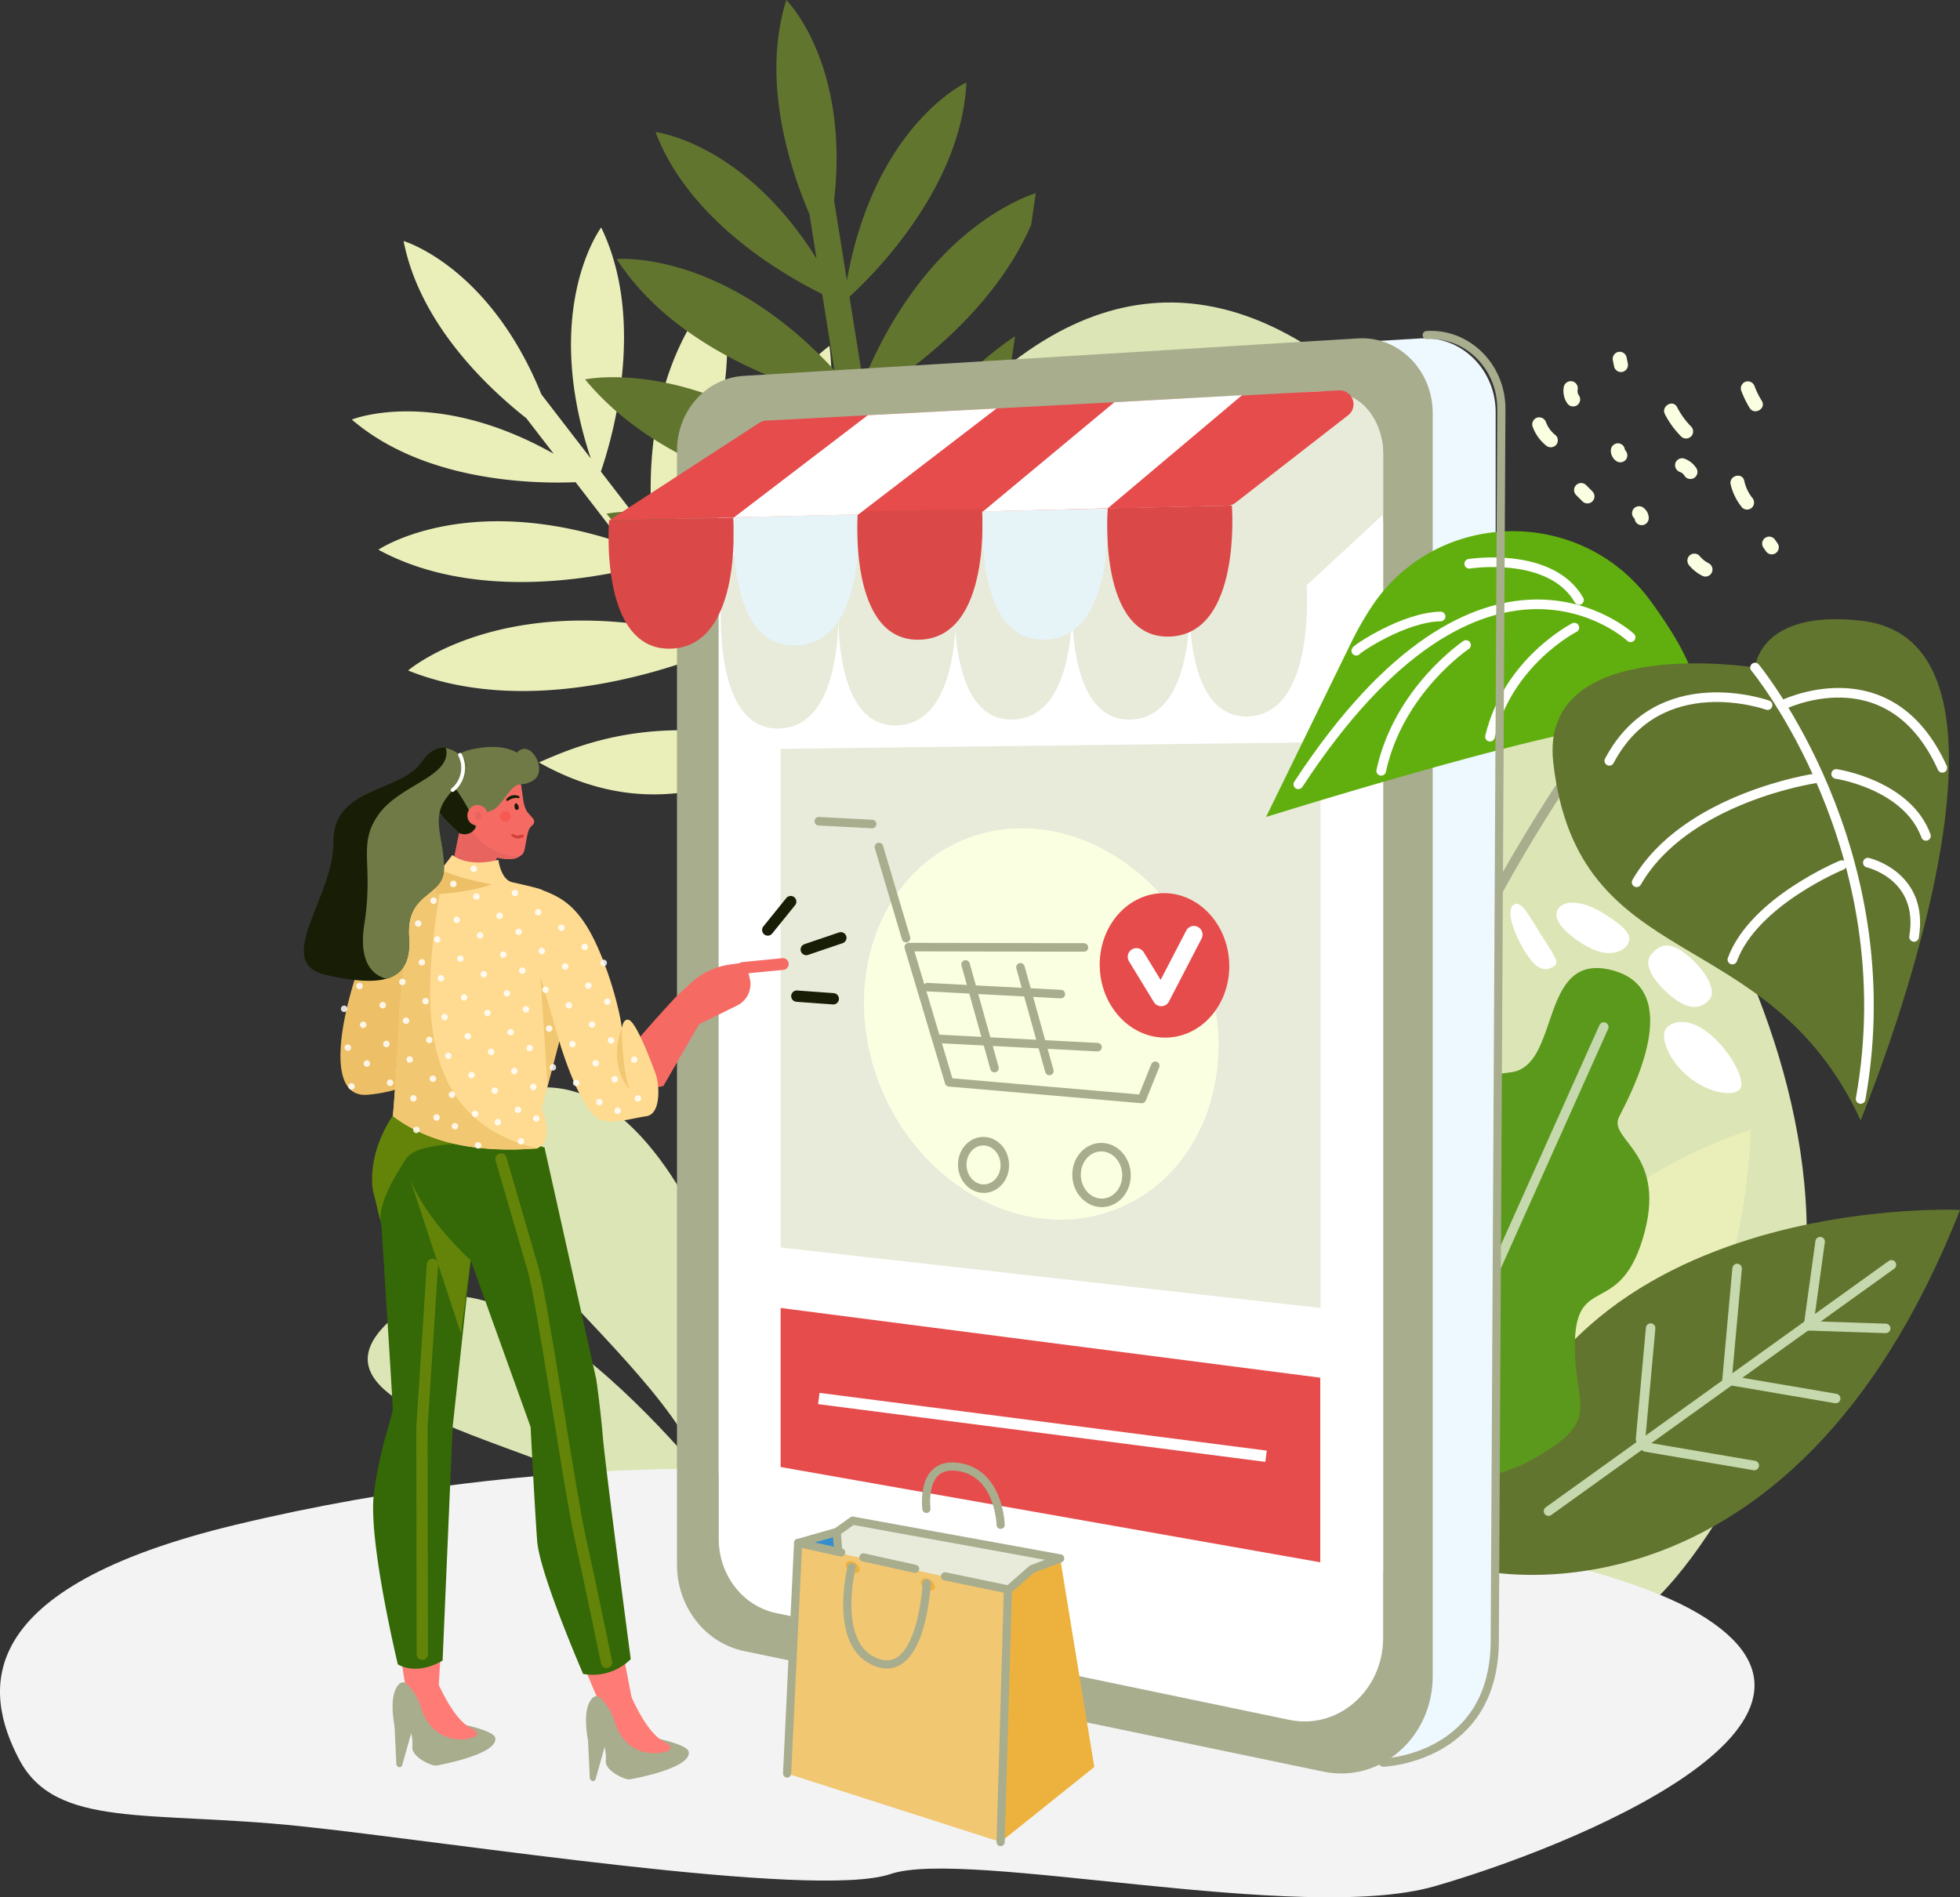 <svg xmlns="http://www.w3.org/2000/svg" width="518.905" height="502.374" viewBox="0 0 518.905 502.374"><rect x="0" y="0" width="518.905" height="502.374" fill="#333333" stroke="none"/><defs><style>.a{fill:#dce5b5;}.b,.z{fill:#fff;}.c{fill:#f3f3f3;}.d{fill:#eaefb9;}.e{fill:#62752f;}.ae,.af,.ai,.aj,.ak,.al,.am,.an,.f,.g,.i{fill:none;stroke-linejoin:round;}.f{stroke:#c6d8ad;stroke-width:2.513px;}.ae,.ai,.aj,.ak,.al,.am,.an,.f,.g,.i{stroke-linecap:round;}.ae,.af,.al,.an,.g{stroke:#fff;}.g{stroke-width:2.608px;}.h{fill:#5b991c;}.ai,.am,.i{stroke:#a8ad8e;}.ae,.i{stroke-width:2.545px;}.j{fill:#eef8ff;}.k{fill:#a8ad8e;}.l{fill:#e8eada;}.m{fill:#f56b64;}.n{fill:#fbffe1;}.o{fill:#e8655f;}.p{fill:#ff7b75;}.q{fill:#356807;}.r{fill:#638408;}.s{fill:#707a46;}.t{fill:#171e05;}.u{fill:#d14038;}.v{fill:#f55951;}.w{fill:#edc068;}.x{fill:#ffdb91;}.y{fill:#f2c772;}.z{opacity:0.84;}.aa{fill:#e64c4c;}.ab{fill:#db4848;}.ac{fill:#e6f3f7;}.ad{fill:#61af0e;}.af,.aj,.ak{stroke-width:3px;}.ag{fill:#edb23e;}.ah{fill:#368dce;}.ai{stroke-width:2.163px;}.aj{stroke:#171e05;}.ak{stroke:#638408;}.am{stroke-width:2.254px;}.an{stroke-width:4.584px;}</style></defs><g transform="translate(-230.118 -46.205)"><path class="a" d="M837.169,296.664s94.4,105.419,47.106,198.818S802.232,538.039,748.148,516.2c-58.177-23.486-125.929-48.547-75.693-109.956s-77.7-116.677,8.739-193.6S837.169,296.664,837.169,296.664Z" transform="translate(-189.073 -65.518)"></path><g transform="translate(629.997 285.213)"><path class="b" d="M1043.185,541.377c5.391,4.439,9.691,12.439,7.959,14.542s-8.289,1.16-13.679-3.279-7.573-10.694-5.841-12.8S1037.794,536.938,1043.185,541.377Z" transform="translate(-990.369 -506.561)"></path><path class="b" d="M986.405,491.784c-5.922-3.7-8.21-7.067-6.766-9.377s6.16-2.535,12.082,1.165,7.79,5.918,6.347,8.228S992.328,495.484,986.405,491.784Z" transform="translate(-967.052 -480.722)"></path><path class="b" d="M1033.7,503.859c5.391,4.439,7.767,9.576,6.035,11.679s-4.844,3.678-10.234-.762-7.162-8.759-5.431-10.862S1028.314,499.419,1033.7,503.859Z" transform="translate(-986.946 -490.005)"></path><path class="b" d="M997.679,525.878c-5.593-4.182-8.583-8.7-7.37-10.323s3.76-2.689,9.353,1.492,7.9,7.961,6.689,9.585S1003.272,530.06,997.679,525.878Z" transform="translate(-971.921 -495.75)"></path><path class="b" d="M960.912,493.863c-3.641-5.959-4.742-11.264-3.012-12.321s2.922.75,6.564,6.709,5.95,8.474,4.221,9.531S964.553,499.821,960.912,493.863Z" transform="translate(-957.098 -480.963)"></path></g><path class="a nitro-offscreen" d="M538.493,679.263s-21.609-120.133-70.907-108.9,29.28,61.831,46.061,96.4S539.094,682.353,538.493,679.263Z" transform="translate(-99.634 -235.507)"></path><path class="a nitro-offscreen" d="M504.028,727.775s-58.112-78.2-89.366-52.667,42.891,33.8,67.163,52.552S505.555,729.77,504.028,727.775Z" transform="translate(-79.631 -280.666)"></path><path class="c nitro-offscreen" d="M445.361,754.265s-67.18-6.818-152.932,13.8C222.788,784.815,225.5,811.774,235.2,830.2s34.307,13.476,74.25,17.635,136.373,19.542,156.411,12.693,108.6,13.377,143.95,3.265,118.684-43.488,69.853-72.3S445.361,754.265,445.361,754.265Z" transform="translate(0 -318.102)"></path><g transform="translate(458.764 302.529)" class="nitro-offscreen"><g transform="translate(0 35.148)"><path class="d" d="M955.584,683.037s59.455-5.673,63.134-93C1018.718,590.033,935.871,614.426,955.584,683.037Z" transform="translate(-783.819 -582.371)"></path><path class="e" d="M941.673,723.927s82.221,19.886,127.511-95.335C1069.184,628.593,946.993,622.957,941.673,723.927Z" transform="translate(-778.924 -599.695)"></path><line class="f" y1="65.222" x2="90.795" transform="translate(181.318 43.439)"></line><line class="f" x2="20.432" y2="0.685" transform="translate(250.153 59.586)"></line><line class="f" x2="28.775" y2="4.91" transform="translate(228.574 73.922)"></line><line class="f" x1="3.078" y2="22.293" transform="translate(250.153 37.293)"></line><line class="f" x1="2.68" y2="29.517" transform="translate(228.574 44.405)"></line><line class="f" x1="2.68" y2="29.517" transform="translate(205.676 60.186)"></line><path class="g" d="M1079.476,750.8" transform="translate(-840.928 -654.707)"></path><path class="g" d="M645.8,576.1" transform="translate(-645.796 -576.103)"></path><line class="f" x2="28.775" y2="4.91" transform="translate(207.015 91.666)"></line></g><path class="h" d="M875.607,649.3s-17.061-48.13-6.675-60.42c6.9-8.163,21.531,1.827,18.014-16.293-4.856-25.015,15.609-31.238,29.02-32.771s7.3-32.175,26.887-27.036,5.144,32.362,1.872,38.744,13.425,9.409,6.09,32.8c-6.279,20.031-17.343,9.189-17.811,26.674s7.712,20.406-10.608,30.958C904.73,652.138,875.607,649.3,875.607,649.3Z" transform="translate(-744.686 -512.203)"></path><line class="f" x1="49.445" y2="110.363" transform="translate(146.506 15.62)"></line></g><path class="i nitro-offscreen" d="M958.007,383.082s-58.591,74.75-64.333,141.1" transform="translate(-298.564 -151.576)"></path><path class="d" d="M547.9,215.6s-28.736,19.693-28.556,74.777l-19.619-25.463c7.427-9.761,30.524-43.3,26.188-77.849,0,0-28.737,19.693-28.556,74.777l-15.176-19.7c5.807-9.927,22.063-41.317,14.813-70.838,0,0-22.751,19.821-17.69,67.1l-13.917-18.062c2.8-8.122,12.226-39.593.084-64.628,0,0-15.973,21.307-2.75,61.169l-13.072-16.965c-13.814-34.013-36.488-40.611-36.488-40.611,4.248,21.752,21.891,38.548,32.491,46.915l7.245,9.4c-31.725-17.854-53.442-9.044-53.442-9.044,19,16.309,47.49,17.057,59.248,16.58l12.465,16.178c-41.475-14.052-64.678,1.7-64.678,1.7,24.722,13.461,56.133,7.84,69.443,4.486l13.777,17.88c-50.385-11.945-75.356,9.614-75.356,9.614,30.158,12.138,65.561.93,79.35-4.431l17.992,23.351c-31.364-7.436-50.916.181-62.692,5.429,15.928,8.982,32.338,10.887,49.256,5.346a155.632,155.632,0,0,0,17.43-5.592l7.038,9.134,9.966,1.443L521.71,293.449C529.138,283.688,552.234,250.147,547.9,215.6Z" transform="translate(-76.192 -49.276)"></path><path class="e" d="M595.672,212.074,590.6,180.332a152.089,152.089,0,0,0,31.166-18.943l3.789-26.164c-11.076,7.482-24.133,20.09-35.566,41.278l-3.921-24.554c8.812-5.322,33.193-21.753,43.759-46.224l1.212-8.368c-6.778,2.282-30.317,12.639-45.714,49.937l-3.6-22.516c6.339-5.8,29.658-28.939,30.954-56.733,0,0-24.212,11.086-31.643,52.421l-3.377-21.15c4.117-36.48-12.65-53.11-12.65-53.11-6.661,21.138.812,44.323,6.127,56.738l1.871,11.721c-19.339-30.843-42.625-33.48-42.625-33.48,8.9,23.4,33.569,37.674,44.126,42.873l3.221,20.168c-29.721-32.161-57.629-29.413-57.629-29.413,15.287,23.638,45.565,33.708,58.86,37.12l3.559,22.289c-38.554-34.567-70.791-27.559-70.791-27.559,20.693,25.072,57.149,32.141,71.823,34.02l4.648,29.111c-38.554-34.567-70.792-27.559-70.792-27.559,20.693,25.072,57.149,32.141,71.823,34.02l4.069,25.484,7.271,1.053-4.294-26.89a153.108,153.108,0,0,0,19.092-10.356l3.59-24.795A125.2,125.2,0,0,0,595.672,212.074Z" transform="translate(-126.712)"></path><path class="j" d="M757.44,583.521l-153.417-31.5c-10.314-2.118-17.753-11.581-17.753-22.582V238.4c0-10.368,7.727-18.935,17.616-19.531l162.694-9.8c10.727-.646,19.764,8.284,19.764,19.531V558.625C786.344,574.6,772.414,586.6,757.44,583.521Z" transform="translate(-160.249 -73.266)"></path><path class="k" d="M727.13,588.58,573.713,556.65C563.4,554.5,555.96,544.913,555.96,533.763V238.8c0-10.508,7.728-19.191,17.616-19.795l162.694-9.933c10.727-.655,19.764,8.4,19.764,19.795V563.348C756.034,579.535,742.1,591.7,727.13,588.58Z" transform="translate(-146.611 -73.266)"></path><path class="b" d="M727.13,601.057,591.271,572.782c-8.836-1.839-15.209-10.056-15.209-19.608V292.94c0-8.96,6.59-16.365,15.023-16.88L735.1,267.268c9.147-.559,16.854,7.16,16.854,16.88V579.388C751.952,593.289,739.989,603.733,727.13,601.057Z" transform="translate(-155.656 -99.453)"></path><path class="b" d="M727.13,568.218,591.271,539.943c-8.836-1.839-15.209-10.055-15.209-19.607V260.1c0-8.96,6.59-16.365,15.023-16.88l144.894-8.416c9.147-.558,15.974,6.784,15.974,16.5V546.55C751.952,560.451,739.989,570.9,727.13,568.218Z" transform="translate(-155.656 -84.847)"></path><path class="l nitro-offscreen" d="M748.78,553.31,605.848,537.3V405.257l142.932-1.736Z" transform="translate(-169.058 -160.773)"></path><path class="m nitro-offscreen" d="M597.152,510.55l-10.445.993a1.619,1.619,0,0,1-1.8-1.355h0a1.565,1.565,0,0,1,1.4-1.706l10.536-1.038a1.565,1.565,0,0,1,1.706,1.4h0A1.565,1.565,0,0,1,597.152,510.55Z" transform="translate(-159.633 -207.529)"></path><g transform="translate(635.755 139.347)"><g transform="translate(0 17.35)"><path class="n" d="M967.654,249.44a11.246,11.246,0,0,0,3.529,5.056,1.923,1.923,0,0,0,2.636,0,1.877,1.877,0,0,0,0-2.636,7.758,7.758,0,0,1-2.57-3.411,1.913,1.913,0,0,0-2.293-1.3,1.88,1.88,0,0,0-1.3,2.293Z" transform="translate(-967.567 -247.08)"></path></g><g transform="translate(20.822 24.231)"><path class="n" d="M1005.427,261.455a3.341,3.341,0,0,0,1.576,2.921,1.878,1.878,0,0,0,2.551-.669,1.908,1.908,0,0,0-.669-2.55,1.431,1.431,0,0,1-.125-.089l.377.292a1.764,1.764,0,0,1-.217-.218l.291.377a1.789,1.789,0,0,1-.2-.329l.188.446a1.79,1.79,0,0,1-.1-.369c.022.165.045.33.067.5a1.685,1.685,0,0,1-.008-.307,1.875,1.875,0,0,0-1.864-1.864,1.907,1.907,0,0,0-1.864,1.864Z" transform="translate(-1005.422 -259.589)"></path></g><g transform="translate(37.836 28.182)"><path class="n" d="M1037.709,270.448c.294.1-.067-.02-.063-.037,0,0,.274.138.306.156q.12.067.235.142c.039.024.077.05.114.076q.167.118-.1-.084a3.2,3.2,0,0,1,.4.376c.042.045.267.354.117.128s.081.139.088.15a1.864,1.864,0,1,0,3.219-1.882,6.332,6.332,0,0,0-3.321-2.62,1.874,1.874,0,0,0-2.293,1.3,1.911,1.911,0,0,0,1.3,2.293Z" transform="translate(-1036.352 -266.772)"></path></g><g transform="translate(52.498 32.809)"><path class="n" d="M1063.063,277.51a15.119,15.119,0,0,0,3.024,6.105,1.875,1.875,0,0,0,2.636,0,1.909,1.909,0,0,0,0-2.636,10.994,10.994,0,0,1-2.065-4.46c-.534-2.338-4.129-1.348-3.594.991Z" transform="translate(-1063.009 -275.184)"></path></g><g transform="translate(60.895 48.949)"><path class="n" d="M1078.525,307.328l.676.974a2,2,0,0,0,1.114.856,1.906,1.906,0,0,0,1.436-.188,1.879,1.879,0,0,0,.856-1.114,1.845,1.845,0,0,0-.187-1.436l-.677-.974a2,2,0,0,0-1.114-.856,1.9,1.9,0,0,0-1.437.188,1.882,1.882,0,0,0-.857,1.114,1.847,1.847,0,0,0,.188,1.436Z" transform="translate(-1078.274 -304.527)"></path></g><g transform="translate(21.335)"><path class="n" d="M1006.4,217.9q.166.822.332,1.644a1.876,1.876,0,0,0,2.293,1.3,1.911,1.911,0,0,0,1.3-2.293q-.167-.822-.333-1.644a1.876,1.876,0,0,0-2.293-1.3,1.91,1.91,0,0,0-1.3,2.293Z" transform="translate(-1006.353 -215.537)"></path></g><g transform="translate(41.107 53.453)"><path class="n" d="M1042.826,315.894a10.9,10.9,0,0,0,3.3,2.633,1.864,1.864,0,1,0,1.882-3.219c-.251-.13-.5-.267-.739-.419-.133-.084-.262-.174-.393-.261l-.154-.11c.1.081.1.083,0,0a9.555,9.555,0,0,1-1.269-1.262,1.873,1.873,0,0,0-2.637,0,1.914,1.914,0,0,0,0,2.636Z" transform="translate(-1042.3 -312.715)"></path></g><g transform="translate(26.455 40.894)"><path class="n" d="M1020.067,293.043a3.423,3.423,0,0,0-1.615-2.9,1.878,1.878,0,0,0-2.55.668,1.907,1.907,0,0,0,.668,2.551,1.406,1.406,0,0,1,.126.087l-.377-.292a1.8,1.8,0,0,1,.268.274l-.292-.377a1.857,1.857,0,0,1,.189.334l-.187-.445a1.826,1.826,0,0,1,.1.37c-.023-.165-.044-.331-.066-.5a2.012,2.012,0,0,1,.01.23,1.864,1.864,0,1,0,3.728,0Z" transform="translate(-1015.662 -289.883)"></path></g><g transform="translate(11.122 34.782)"><path class="n" d="M992.6,280.953l-1.645-1.645a1.864,1.864,0,1,0-2.636,2.636l1.645,1.645a1.864,1.864,0,1,0,2.636-2.636Z" transform="translate(-987.786 -278.771)"></path></g><g transform="translate(8.29 7.808)"><path class="n" d="M982.757,231.082a5.782,5.782,0,0,0,.82,4.4A1.864,1.864,0,1,0,986.8,233.6a4.065,4.065,0,0,1-.3-.5c.111.224-.093-.3-.112-.376-.024-.095-.043-.19-.058-.286q.037.211.021.011c0-.081.063-.668.009-.375a1.864,1.864,0,0,0-3.595-.991Z" transform="translate(-982.639 -229.733)"></path></g><g transform="translate(55.222 7.825)"><path class="n" d="M1068.05,232.125a27.007,27.007,0,0,0,2.262,4.689c1.254,2.041,4.48.171,3.219-1.882a21.935,21.935,0,0,1-1.885-3.8,1.916,1.916,0,0,0-2.293-1.3,1.879,1.879,0,0,0-1.3,2.293Z" transform="translate(-1067.96 -229.764)"></path></g><g transform="translate(34.928 13.723)"><path class="n" d="M1031.289,243.308a23.7,23.7,0,0,0,4.322,5.92,1.865,1.865,0,0,0,2.636-2.636,20.414,20.414,0,0,1-3.739-5.166c-1.095-2.136-4.312-.252-3.219,1.882Z" transform="translate(-1031.066 -240.487)"></path></g></g><path class="m nitro-offscreen" d="M538.5,518.358c-9.739,10.526-18.479,20.553-21.184,27.742l17.652-3.928L544.44,525.8l10.034-4.916a6.339,6.339,0,0,0,3.373-7.183l-1.037-4.29-4.284.611a19.077,19.077,0,0,0-10.206,4.832Z" transform="translate(-129.221 -208.415)"></path><path class="o nitro-offscreen" d="M467.143,449.823s-9.924-1.422-14.523-4.936l-2.607-.655-2.041,9.9,11.682.64a2.46,2.46,0,0,1,1.1-3.324A22.838,22.838,0,0,1,467.143,449.823Z" transform="translate(-98.022 -179.09)"></path><path class="m nitro-offscreen" d="M468.525,423.677l.648,4.494a7.945,7.945,0,0,0,.995,2.859l1.517,1.7a1.26,1.26,0,0,1-.081,1.762,4.2,4.2,0,0,0-.878,1.022c-.96,2.155-.917,6.012-1.908,6.81-1.267,1.021-2.926,1.844-5.915.51a23.116,23.116,0,0,1-7.108-5.4,5.147,5.147,0,0,1-.85-3.557c-1.981-.711-2.595-5.245,1.771-5.179,4.033.061,6.479-1.333,7.673-2.922A5,5,0,0,1,468.525,423.677Z" transform="translate(-100.478 -169.84)"></path><path class="o nitro-offscreen" d="M468.013,452.445a16.047,16.047,0,0,1-13.087-7.477l-1.587,4.567,8.77,3.209S465.91,453.769,468.013,452.445Z" transform="translate(-100.437 -179.422)"></path><path class="p nitro-offscreen" d="M522.059,843.7l2.5,13.036-7.822,1.63s-5.106-11.407-4.78-11.407S522.059,843.7,522.059,843.7Z" transform="translate(-126.805 -358.829)"></path><path class="p nitro-offscreen" d="M433.621,840.755,432.8,854l-7.982-.365s-2.113-12.317-1.8-12.237S433.621,840.755,433.621,840.755Z" transform="translate(-86.783 -357.504)"></path><path class="q nitro-offscreen" d="M455.079,588.672l13.7,61.381s1.086,7.388,1.738,15.21,7.387,58.882,7.387,58.882a14.235,14.235,0,0,1-12.6,3.911s-11.516-26.508-12.168-35.2-1.738-30.2-1.738-30.2l-15.861-44.107-4.78,44.107-2.661,61.86s-6.272,4.113-11.849,1.019c0,0-7.87-32.678-6.349-45.062s5-20.641,5-22.6-3.042-49.1-3.042-49.1-6.88-18.831,6.012-32.229Z" transform="translate(-80.802 -238.622)"></path><path class="r nitro-offscreen" d="M454.857,588.672c-.52-.011-32.045-3.814-36.547,2.867-8.753,12.99-6.681,17.231-6.681,17.231l-2.151-8.512s-2.574-11.477,8.162-23.717Z" transform="translate(-80.581 -238.622)"></path><g transform="translate(344.492 243.98)" class="nitro-offscreen"><path class="s" d="M464.457,412.183s.635,3.391-2.7,3.42-5,6.246-8.284,7.126c-1.656.443-2.98,3.116-4,4.58a3.3,3.3,0,0,1-4.387,1.176l-2.174-2.08s-6.039-5.509-4.668-9.518c.364-1.064.811-2.157,1.27-3.188a12.8,12.8,0,0,1,8.9-7.249C454.047,405.182,461.814,404.951,464.457,412.183Z" transform="translate(-438.049 -405.761)"></path></g><g transform="translate(344.492 251.361)" class="nitro-offscreen"><path class="t" d="M449.48,433.346a3.3,3.3,0,0,1-4.387,1.175l-2.174-2.08s-6.039-5.509-4.668-9.518c.364-1.064.811-2.157,1.27-3.188C441.167,416.043,450.5,431.882,449.48,433.346Z" transform="translate(-438.049 -419.179)"></path></g><path class="t nitro-offscreen" d="M478.839,433.822c.12.574-.063.729-.356.79s-.587.007-.707-.567.019-1.089.312-1.151S478.718,433.249,478.839,433.822Z" transform="translate(-111.413 -173.987)"></path><path class="t nitro-offscreen" d="M476.484,429.01a2.74,2.74,0,0,0-2.2.536c-.763.547-.621,1.338.221.712a4.93,4.93,0,0,1,1.566-.541c.553-.078,1.136.156,1.2-.053C477.421,429.178,476.753,429.061,476.484,429.01Z" transform="translate(-109.635 -172.218)"></path><path class="u nitro-offscreen" d="M479.395,447.9a.3.3,0,0,1,.041.539,2.544,2.544,0,0,1-2.811.053c-.881-.639-.157-1.023.465-.588C477.856,448.442,478.79,447.682,479.395,447.9Z" transform="translate(-110.73 -180.661)"></path><path class="v nitro-offscreen" d="M470.789,438.29a1.422,1.422,0,1,0,1.185-1.591A1.4,1.4,0,0,0,470.789,438.29Z" transform="translate(-108.281 -175.693)"></path><path class="w nitro-offscreen" d="M414.468,472.158s-6.878,3.481-9.274,7.345c-6.872,11.083-18.849,48.841-4.4,48.258a37.549,37.549,0,0,0,16.537-5.173Z" transform="translate(-73.729 -191.656)"></path><path class="x nitro-offscreen" d="M419.24,526.9s1.465-17.882,1.625-25.409,4.26-35.385,4.26-35.385l4.271-2.563a12.814,12.814,0,0,0,3.535-3.139l2.05-2.646s3.6,3.424,12.181,1.3c0,0,.62,5.4,3.838,5.966.62.109,7.739,1.744,7.665,1.988,4.585,1.741,7.847,3.59,11.332,8.779,6.354,9.461,11.393,30.267,9.593,30.722,0,0-.1-5.665,2.026-5.1s6.112,11.534,7.125,14.167,1.673,10.754-2.417,11.359-8.081,2-11.68,1.106c-5.7-1.409-11.37-20.966-11.37-20.966L458.6,525.038c2.315,5.74,1.633,8.971-1.165,10.429C440.969,536.735,428.3,533.813,419.24,526.9Z" transform="translate(-85.094 -185.175)"></path><path class="y nitro-offscreen" d="M419.24,529.061s1.465-17.882,1.625-25.409,4.26-35.385,4.26-35.385L429.4,465.7a12.814,12.814,0,0,0,3.535-3.139c-6.525,35.21-8.28,67.112,24.5,75.065C440.969,538.9,428.3,535.977,419.24,529.061Z" transform="translate(-85.094 -187.34)"></path><path class="s nitro-offscreen" d="M474.678,408.811s1.5-3.159,4.036-1.79,5.206,8.464-2.176,9.009-4.976-4.51-4.739-4.613S474.678,408.811,474.678,408.811Z" transform="translate(-108.491 -162.193)"></path><path class="w nitro-offscreen" d="M454.5,468.732s-9.426-1.682-13.257-3.894l-1.636,6.511S448.855,470.957,454.5,468.732Z" transform="translate(-94.26 -188.362)"></path><path class="t nitro-offscreen" d="M418.569,408.9s-5.489-6.99-11.058,1.047-23.521,6.518-23.322,21.089S367.8,463.051,382.27,466.3s22.781,2.019,21.879-10.013,9-10.61,9.278-17.824-3.144-12.815-.092-17.972S421.893,413.413,418.569,408.9Z" transform="translate(-65.792 -161.925)"></path><path class="y nitro-offscreen" d="M495.232,533.621s-5.036-17.563-4.968-16.847,1.855,28.8,1.855,28.8Z" transform="translate(-117.051 -211.721)"></path><path class="s nitro-offscreen" d="M405.166,452.94c2.514-15.942-1.812-20.843,3.554-28.753s18.362-10.013,18.2-16.8a3.644,3.644,0,0,0-.21-1.127,7.965,7.965,0,0,1,4.684,2.785c3.323,4.513-2.181,6.428-5.233,11.586s.375,10.759.092,17.972-10.18,5.792-9.278,17.824c.478,6.381-1.636,9.722-5.884,10.97C407.974,466.618,403.473,463.678,405.166,452.94Z" transform="translate(-78.596 -162.004)"></path><path class="m nitro-offscreen" d="M455.38,437.767a2.712,2.712,0,1,0,1.35-3.8A2.862,2.862,0,0,0,455.38,437.767Z" transform="translate(-101.243 -174.387)"></path><path class="o nitro-offscreen" d="M458.865,438.135c.056.591.467,1.035.919.992a.974.974,0,0,0,.716-1.147c-.056-.591-.467-1.035-.919-.992A.974.974,0,0,0,458.865,438.135Z" transform="translate(-102.921 -175.83)"></path><path class="y nitro-offscreen" d="M528.35,541.062s.079,12.119,2.177,16.426C530.527,557.488,524.461,551.591,528.35,541.062Z" transform="translate(-133.602 -222.659)"></path><path class="z nitro-offscreen" d="M535.6,574.359a.856.856,0,1,0,.772-.933A.857.857,0,0,0,535.6,574.359Z" transform="translate(-137.448 -237.219)"></path><path class="z nitro-offscreen" d="M517.042,576.115a.856.856,0,1,0,.772-.933A.857.857,0,0,0,517.042,576.115Z" transform="translate(-129.098 -238.009)"></path><path class="z nitro-offscreen" d="M524.437,565.127a.856.856,0,1,0,.772-.933A.857.857,0,0,0,524.437,565.127Z" transform="translate(-132.426 -233.065)"></path><path class="z nitro-offscreen" d="M505.88,566.884a.856.856,0,1,0,.772-.934A.856.856,0,0,0,505.88,566.884Z" transform="translate(-124.076 -233.855)"></path><path class="z nitro-offscreen" d="M533.831,555.681a.856.856,0,1,0,.772-.934A.857.857,0,0,0,533.831,555.681Z" transform="translate(-136.652 -228.815)"></path><path class="z nitro-offscreen" d="M515.274,557.438a.856.856,0,1,0,.772-.933A.857.857,0,0,0,515.274,557.438Z" transform="translate(-128.303 -229.605)"></path><path class="z nitro-offscreen" d="M522.669,546.45a.856.856,0,1,0,.772-.933A.856.856,0,0,0,522.669,546.45Z" transform="translate(-131.63 -224.661)"></path><path class="z nitro-offscreen" d="M504.112,548.206a.856.856,0,1,0,.772-.934A.857.857,0,0,0,504.112,548.206Z" transform="translate(-123.28 -225.451)"></path><path class="z nitro-offscreen" d="M513.506,538.76a.856.856,0,1,0,.772-.933A.856.856,0,0,0,513.506,538.76Z" transform="translate(-127.507 -221.201)"></path><path class="z nitro-offscreen" d="M520.9,527.772a.856.856,0,1,0,.772-.933A.857.857,0,0,0,520.9,527.772Z" transform="translate(-130.835 -216.257)"></path><path class="z nitro-offscreen" d="M502.344,529.529a.856.856,0,1,0,.772-.934A.856.856,0,0,0,502.344,529.529Z" transform="translate(-122.485 -217.048)"></path><path class="z nitro-offscreen" d="M511.738,520.082a.856.856,0,1,0,.772-.934A.857.857,0,0,0,511.738,520.082Z" transform="translate(-126.712 -212.797)"></path><path class="z nitro-offscreen" d="M519.133,509.094a.856.856,0,1,0,.772-.933A.857.857,0,0,0,519.133,509.094Z" transform="translate(-130.039 -207.853)"></path><path class="z nitro-offscreen" d="M500.576,510.851a.856.856,0,1,0,.772-.933A.857.857,0,0,0,500.576,510.851Z" transform="translate(-121.689 -208.644)"></path><path class="z nitro-offscreen" d="M509.97,501.405a.856.856,0,1,0,.772-.933A.857.857,0,0,0,509.97,501.405Z" transform="translate(-125.916 -204.394)"></path><path class="z nitro-offscreen" d="M498.808,492.173a.856.856,0,1,0,.772-.933A.857.857,0,0,0,498.808,492.173Z" transform="translate(-120.894 -200.24)"></path><path class="z nitro-offscreen" d="M477.866,579.824a.856.856,0,1,0,.772-.933A.856.856,0,0,0,477.866,579.824Z" transform="translate(-111.471 -239.678)"></path><path class="z nitro-offscreen" d="M485.261,568.836a.857.857,0,1,0,.772-.934A.856.856,0,0,0,485.261,568.836Z" transform="translate(-114.798 -234.734)"></path><path class="z nitro-offscreen" d="M466.7,570.592a.857.857,0,1,0,.772-.934A.857.857,0,0,0,466.7,570.592Z" transform="translate(-106.449 -235.524)"></path><path class="z nitro-offscreen" d="M494.655,559.39a.856.856,0,1,0,.772-.933A.856.856,0,0,0,494.655,559.39Z" transform="translate(-119.025 -230.484)"></path><path class="z nitro-offscreen" d="M476.1,561.146a.856.856,0,1,0,.772-.933A.857.857,0,0,0,476.1,561.146Z" transform="translate(-110.676 -231.274)"></path><path class="z nitro-offscreen" d="M483.493,550.158a.857.857,0,1,0,.772-.933A.857.857,0,0,0,483.493,550.158Z" transform="translate(-114.003 -226.33)"></path><path class="z nitro-offscreen" d="M464.936,551.915a.857.857,0,1,0,.772-.934A.856.856,0,0,0,464.936,551.915Z" transform="translate(-105.653 -227.12)"></path><path class="z nitro-offscreen" d="M492.887,540.712a.856.856,0,1,0,.772-.933A.857.857,0,0,0,492.887,540.712Z" transform="translate(-118.23 -222.079)"></path><path class="z nitro-offscreen" d="M474.33,542.468a.856.856,0,1,0,.772-.933A.857.857,0,0,0,474.33,542.468Z" transform="translate(-109.88 -222.87)"></path><path class="z nitro-offscreen" d="M481.725,531.48a.857.857,0,1,0,.772-.933A.857.857,0,0,0,481.725,531.48Z" transform="translate(-113.207 -217.926)"></path><path class="z nitro-offscreen" d="M463.168,533.237a.857.857,0,1,0,.772-.934A.856.856,0,0,0,463.168,533.237Z" transform="translate(-104.858 -218.716)"></path><path class="z nitro-offscreen" d="M491.119,522.034a.856.856,0,1,0,.772-.934A.856.856,0,0,0,491.119,522.034Z" transform="translate(-117.434 -213.675)"></path><path class="z nitro-offscreen" d="M472.562,523.791a.856.856,0,1,0,.772-.933A.856.856,0,0,0,472.562,523.791Z" transform="translate(-109.085 -214.466)"></path><path class="z nitro-offscreen" d="M479.957,512.8a.857.857,0,1,0,.772-.933A.856.856,0,0,0,479.957,512.8Z" transform="translate(-112.412 -209.522)"></path><path class="z nitro-offscreen" d="M461.4,514.559a.857.857,0,1,0,.772-.933A.857.857,0,0,0,461.4,514.559Z" transform="translate(-104.062 -210.312)"></path><path class="z nitro-offscreen" d="M489.351,503.356a.856.856,0,1,0,.772-.933A.857.857,0,0,0,489.351,503.356Z" transform="translate(-116.639 -205.271)"></path><path class="z nitro-offscreen" d="M470.794,505.113a.856.856,0,1,0,.772-.933A.856.856,0,0,0,470.794,505.113Z" transform="translate(-108.289 -206.062)"></path><path class="z nitro-offscreen" d="M478.189,494.125a.857.857,0,1,0,.772-.933A.856.856,0,0,0,478.189,494.125Z" transform="translate(-111.616 -201.118)"></path><path class="z nitro-offscreen" d="M459.632,495.882a.857.857,0,1,0,.772-.933A.857.857,0,0,0,459.632,495.882Z" transform="translate(-103.267 -201.909)"></path><path class="z nitro-offscreen" d="M487.583,484.679a.856.856,0,1,0,.772-.933A.857.857,0,0,0,487.583,484.679Z" transform="translate(-115.843 -196.868)"></path><path class="z nitro-offscreen" d="M469.026,486.435a.856.856,0,1,0,.772-.933A.857.857,0,0,0,469.026,486.435Z" transform="translate(-107.494 -197.658)"></path><path class="z nitro-offscreen" d="M476.421,475.447a.857.857,0,1,0,.772-.933A.857.857,0,0,0,476.421,475.447Z" transform="translate(-110.821 -192.714)"></path><path class="z nitro-offscreen" d="M457.864,477.2a.857.857,0,1,0,.772-.933A.856.856,0,0,0,457.864,477.2Z" transform="translate(-102.471 -193.504)"></path><path class="z nitro-offscreen" d="M456.6,463.821a.857.857,0,1,0,.772-.933A.857.857,0,0,0,456.6,463.821Z" transform="translate(-101.901 -187.483)"></path><path class="z nitro-offscreen" d="M457.247,581.775a.857.857,0,1,0,.772-.933A.856.856,0,0,0,457.247,581.775Z" transform="translate(-102.194 -240.556)"></path><path class="z nitro-offscreen" d="M438.69,583.532a.857.857,0,1,0,.772-.933A.857.857,0,0,0,438.69,583.532Z" transform="translate(-93.844 -241.346)"></path><path class="z nitro-offscreen" d="M446.085,572.544a.857.857,0,1,0,.772-.933A.857.857,0,0,0,446.085,572.544Z" transform="translate(-97.171 -236.402)"></path><path class="z nitro-offscreen" d="M427.528,574.3a.857.857,0,1,0,.772-.933A.856.856,0,0,0,427.528,574.3Z" transform="translate(-88.822 -237.193)"></path><path class="z nitro-offscreen" d="M455.479,563.1a.857.857,0,1,0,.772-.933A.856.856,0,0,0,455.479,563.1Z" transform="translate(-101.398 -232.152)"></path><path class="z nitro-offscreen" d="M436.922,564.854a.857.857,0,1,0,.772-.933A.857.857,0,0,0,436.922,564.854Z" transform="translate(-93.048 -232.942)"></path><path class="z nitro-offscreen" d="M444.317,553.866a.857.857,0,1,0,.772-.933A.857.857,0,0,0,444.317,553.866Z" transform="translate(-96.376 -227.998)"></path><path class="z nitro-offscreen" d="M425.76,555.623a.857.857,0,1,0,.772-.934A.856.856,0,0,0,425.76,555.623Z" transform="translate(-88.026 -228.789)"></path><path class="z nitro-offscreen" d="M453.711,544.42a.857.857,0,1,0,.772-.933A.857.857,0,0,0,453.711,544.42Z" transform="translate(-100.603 -223.748)"></path><path class="z nitro-offscreen" d="M435.154,546.177a.857.857,0,1,0,.772-.933A.856.856,0,0,0,435.154,546.177Z" transform="translate(-92.253 -224.538)"></path><path class="z nitro-offscreen" d="M442.549,535.189a.857.857,0,1,0,.772-.933A.856.856,0,0,0,442.549,535.189Z" transform="translate(-95.58 -219.594)"></path><path class="z nitro-offscreen" d="M423.992,536.945a.857.857,0,1,0,.772-.933A.857.857,0,0,0,423.992,536.945Z" transform="translate(-87.231 -220.385)"></path><path class="z nitro-offscreen" d="M451.943,525.742a.857.857,0,1,0,.772-.933A.857.857,0,0,0,451.943,525.742Z" transform="translate(-99.807 -215.344)"></path><path class="z nitro-offscreen" d="M433.386,527.5a.857.857,0,1,0,.772-.933A.856.856,0,0,0,433.386,527.5Z" transform="translate(-91.457 -216.134)"></path><path class="z nitro-offscreen" d="M440.781,516.511a.857.857,0,1,0,.772-.933A.856.856,0,0,0,440.781,516.511Z" transform="translate(-94.785 -211.19)"></path><path class="z nitro-offscreen" d="M422.224,518.268a.857.857,0,1,0,.772-.933A.857.857,0,0,0,422.224,518.268Z" transform="translate(-86.435 -211.981)"></path><path class="z nitro-offscreen" d="M450.175,507.065a.857.857,0,1,0,.772-.933A.856.856,0,0,0,450.175,507.065Z" transform="translate(-99.012 -206.94)"></path><path class="z nitro-offscreen" d="M431.618,508.821a.856.856,0,1,0,.772-.933A.857.857,0,0,0,431.618,508.821Z" transform="translate(-90.662 -207.73)"></path><path class="z nitro-offscreen" d="M439.013,497.833a.857.857,0,1,0,.772-.933A.857.857,0,0,0,439.013,497.833Z" transform="translate(-93.989 -202.786)"></path><path class="z nitro-offscreen" d="M448.407,488.387a.857.857,0,1,0,.772-.933A.856.856,0,0,0,448.407,488.387Z" transform="translate(-98.216 -198.536)"></path><path class="z nitro-offscreen" d="M446.768,471.075a.857.857,0,1,0,.772-.933A.856.856,0,0,0,446.768,471.075Z" transform="translate(-97.479 -190.747)"></path><path class="z nitro-offscreen" d="M429.85,490.144a.856.856,0,1,0,.772-.933A.856.856,0,0,0,429.85,490.144Z" transform="translate(-89.866 -199.327)"></path><path class="z nitro-offscreen" d="M437.245,479.156a.857.857,0,1,0,.772-.933A.857.857,0,0,0,437.245,479.156Z" transform="translate(-93.194 -194.383)"></path><path class="z nitro-offscreen" d="M525.874,580.308a.856.856,0,1,0,.772-.934A.857.857,0,0,0,525.874,580.308Z" transform="translate(-133.072 -239.896)"></path><path class="z nitro-offscreen" d="M479.3,595.005a.856.856,0,1,0,.772-.933A.856.856,0,0,0,479.3,595.005Z" transform="translate(-112.118 -246.508)"></path><path class="z nitro-offscreen" d="M486.7,584.017a.857.857,0,1,0,.772-.933A.856.856,0,0,0,486.7,584.017Z" transform="translate(-115.445 -241.564)"></path><path class="z nitro-offscreen" d="M468.141,585.773a.857.857,0,1,0,.772-.933A.857.857,0,0,0,468.141,585.773Z" transform="translate(-107.095 -242.354)"></path><path class="z nitro-offscreen" d="M458.684,596.956a.857.857,0,1,0,.772-.933A.857.857,0,0,0,458.684,596.956Z" transform="translate(-102.84 -247.386)"></path><path class="z nitro-offscreen" d="M447.522,587.725a.857.857,0,1,0,.772-.933A.856.856,0,0,0,447.522,587.725Z" transform="translate(-97.818 -243.233)"></path><path class="z nitro-offscreen" d="M428.965,589.482a.857.857,0,1,0,.772-.933A.857.857,0,0,0,428.965,589.482Z" transform="translate(-89.468 -244.023)"></path><path class="z nitro-offscreen" d="M416.3,566.806a.857.857,0,1,0,.772-.934A.857.857,0,0,0,416.3,566.806Z" transform="translate(-83.771 -233.82)"></path><path class="z nitro-offscreen" d="M397.746,568.563a.857.857,0,1,0,.772-.933A.856.856,0,0,0,397.746,568.563Z" transform="translate(-75.421 -234.611)"></path><path class="z nitro-offscreen" d="M405.142,557.575a.856.856,0,1,0,.772-.933A.856.856,0,0,0,405.142,557.575Z" transform="translate(-78.749 -229.667)"></path><path class="z nitro-offscreen" d="M414.535,548.129a.857.857,0,1,0,.772-.933A.856.856,0,0,0,414.535,548.129Z" transform="translate(-82.976 -225.417)"></path><path class="z nitro-offscreen" d="M395.978,549.885a.857.857,0,1,0,.772-.933A.856.856,0,0,0,395.978,549.885Z" transform="translate(-74.626 -226.207)"></path><path class="z nitro-offscreen" d="M403.374,538.9a.856.856,0,1,0,.772-.934A.856.856,0,0,0,403.374,538.9Z" transform="translate(-77.954 -221.263)"></path><path class="z nitro-offscreen" d="M412.767,529.451a.857.857,0,1,0,.772-.934A.856.856,0,0,0,412.767,529.451Z" transform="translate(-82.18 -217.013)"></path><path class="z nitro-offscreen" d="M394.21,531.207a.857.857,0,1,0,.772-.934A.857.857,0,0,0,394.21,531.207Z" transform="translate(-73.83 -217.803)"></path><path class="z nitro-offscreen" d="M401.606,520.219a.856.856,0,1,0,.772-.934A.857.857,0,0,0,401.606,520.219Z" transform="translate(-77.158 -212.859)"></path><g transform="translate(385.269 495.343)" class="nitro-offscreen"><path class="k" d="M522.08,881.738l-.008,4.708c-.277,2.626,6.113,5.735,6.113,5.735s16.174-2.763,15.654-7.236c-.364-3.133-20.286-5.712-20.286-5.712Z" transform="translate(-516.629 -870.16)"></path><path class="p" d="M527.68,862.956c-.052-.131,4.07,9.748,8.69,11.927,1.623.765,2.771,2.08.024,2.723-5.409,1.266-10.992-.68-12.985-5.138l-3.428-6.274Z" transform="translate(-515.692 -862.836)"></path><path class="k" d="M515.962,863.18a1.418,1.418,0,0,0-1.97-.081c-1.169,1.084-2.6,3.92-1.285,11.294a17.258,17.258,0,0,0,.865,2.675c5.07-4.15,4.127.272,4.127.272,5.381.81,11.378,1.987,13.393.472,0,0-8.776,1.177-11.59-9.064A14.119,14.119,0,0,0,515.962,863.18Z" transform="translate(-512.183 -862.739)"></path><path class="k" d="M523.546,887.441l-.3-4.616c-1.179-2.042-4.658-2.149-3.8-.666a11.3,11.3,0,0,1,1.168,5.96c-.233,2.656,5.091,5.1,6.332,4.926C527.565,892.959,522.727,891.875,523.546,887.441Z" transform="translate(-515.391 -871.025)"></path><path class="k" d="M512.64,871.405l.75,15.76c-.039.534,1.258,1.48,1.6.011l3.652-12.931a2.13,2.13,0,0,0-.217-1.517l-1.852-3.266C515.682,867.9,512.773,869.576,512.64,871.405Z" transform="translate(-512.389 -865.486)"></path></g><g transform="translate(334.058 491.678)" class="nitro-offscreen"><path class="k" d="M428.977,875.074l-.008,4.708c-.277,2.626,6.113,5.735,6.113,5.735s16.174-2.763,15.654-7.236c-.364-3.133-20.286-5.712-20.286-5.712Z" transform="translate(-423.525 -863.496)"></path><path class="p" d="M434.577,856.292c-.052-.131,4.07,9.748,8.69,11.927,1.623.766,2.771,2.08.024,2.723-5.409,1.266-10.992-.68-12.985-5.138l-3.428-6.275Z" transform="translate(-422.589 -856.172)"></path><path class="k" d="M422.859,856.516a1.418,1.418,0,0,0-1.97-.081c-1.169,1.084-2.6,3.92-1.285,11.294a17.228,17.228,0,0,0,.865,2.675c5.07-4.149,4.127.272,4.127.272,5.381.81,11.378,1.986,13.393.472,0,0-8.776,1.177-11.59-9.064A14.119,14.119,0,0,0,422.859,856.516Z" transform="translate(-419.08 -856.075)"></path><path class="k" d="M430.443,880.778l-.3-4.616c-1.179-2.041-4.658-2.149-3.8-.666a11.3,11.3,0,0,1,1.168,5.96c-.233,2.656,5.091,5.1,6.332,4.926C434.462,886.3,429.624,885.211,430.443,880.778Z" transform="translate(-422.288 -864.361)"></path><path class="k" d="M419.537,864.741l.75,15.76c-.039.534,1.258,1.479,1.6.011l3.652-12.931a2.131,2.131,0,0,0-.217-1.517l-1.852-3.266C422.579,861.236,419.67,862.912,419.537,864.741Z" transform="translate(-419.286 -858.822)"></path></g><g transform="translate(420.945 172.884)"><path class="l" d="M577.177,308.762s-2.639,34.581,15.4,33.963c13.309-.455,15.411-19.134,15.6-28.894.163,9.845,2.221,28.526,15.519,28.07,11.785-.4,14.783-15.1,15.446-25.234.729,10.14,3.818,24.082,15.327,23.688,18.035-.618,15.493-34.7,15.493-34.7C659.361,268.262,581.476,264.29,577.177,308.762Z" transform="translate(-577.042 -276.508)"></path><path class="l" d="M808.237,311.228c-22.94-23.681-44.356-31.342-61.916,1.563,0,0-2.639,34.58,15.4,33.963,12.6-.432,15.157-17.206,15.552-27.272.368,10.134,2.877,26.88,15.476,26.448C810.778,345.314,808.237,311.228,808.237,311.228Z" transform="translate(-653.147 -282.907)"></path></g><path class="l" d="M836.154,285.946l20.262-18.77V250.059s-.484-15.963-16.2-15.51a56.158,56.158,0,0,0-26.389,7.266l-5.6,34.54,8.271,18.937Z" transform="translate(-260.12 -84.74)"></path><path class="aa" d="M563.055,242.708l-39.776,25.841,163.668-3.9a3.674,3.674,0,0,0,2.168-.772L718.944,240.7a3.677,3.677,0,0,0-2.449-6.575l-151.631,8A3.669,3.669,0,0,0,563.055,242.708Z" transform="translate(-131.906 -84.55)"></path><path class="ab" d="M523.161,296.109s-2.808,34.581,16.382,33.963,16.485-34.7,16.485-34.7Z" transform="translate(-131.788 -112.11)"></path><path class="ac" d="M583.358,294.612s-2.807,34.581,16.382,33.963,16.485-34.7,16.485-34.7Z" transform="translate(-158.874 -111.437)"></path><path class="ab" d="M642.887,291.8s-2.807,34.58,16.382,33.963,16.485-34.7,16.485-34.7Z" transform="translate(-185.659 -110.172)"></path><path class="ac" d="M703.139,291.8s-2.808,34.58,16.382,33.963,16.485-34.7,16.485-34.7Z" transform="translate(-212.769 -110.172)"></path><path class="ab" d="M763.161,290.3s-2.808,34.581,16.382,33.963,16.485-34.7,16.485-34.7Z" transform="translate(-239.775 -109.499)"></path><path class="b" d="M703.257,267.224,738.04,238.3l33.8-1.863L736.272,266.4Z" transform="translate(-212.886 -85.595)"></path><path class="b" d="M583.477,271.639l35.379-27.025,34.1-1.8L616.343,270.9Z" transform="translate(-158.992 -88.464)"></path><g transform="translate(565.301 186.857)"><path class="ad" d="M941.156,320.23c-18.5-25.1-56.542-24.293-73.744,1.712a84.912,84.912,0,0,0-5.456,9.606l-22.476,46.035s83.785-26.183,97.561-24.494C962.912,356.261,953.289,336.7,941.156,320.23Z" transform="translate(-839.481 -301.91)"></path><path class="e" d="M1030.987,357.073s-57.273-9.118-53.417,25.125c6.415,56.953,56.661,41.416,81.373,94.753,0,0,52.374-126.127.344-132.243C1032.083,341.511,1030.987,357.073,1030.987,357.073Z" transform="translate(-901.53 -320.972)"></path><path class="ae" d="M1074.834,367.542s39.82,48.107,27.956,114.238" transform="translate(-945.377 -331.441)"></path><path class="ae nitro-offscreen" d="M1046.6,383.919s-28.645-10.321-41.893,14.752" transform="translate(-913.825 -337.863)"></path><path class="ae nitro-offscreen" d="M1065.02,420.951s-34.246,5.055-47.173,27.487" transform="translate(-919.736 -355.472)"></path><path class="ae nitro-offscreen" d="M1092.891,462.64s-23.239,9.539-28.965,25.016" transform="translate(-940.469 -374.23)"></path><path class="ae nitro-offscreen" d="M1087.54,383.067s28.563-14.494,42.6,16.5" transform="translate(-951.094 -336.903)"></path><path class="ae nitro-offscreen" d="M1113.885,418.766s18.784,2.756,23.775,16.4" transform="translate(-962.948 -354.489)"></path><path class="ae nitro-offscreen" d="M1129.122,461.469s14.948,3.365,12.242,19.666" transform="translate(-969.804 -373.703)"></path><path class="ae" d="M942.987,345.846s-38.741-36.252-87.97,38.926" transform="translate(-846.471 -317.747)"></path><path class="ae" d="M969.6,348.318s-17.536,8.9-22.338,28.887" transform="translate(-887.977 -322.791)"></path><path class="ae" d="M917.363,356.7s-17.835,11.944-22.462,33.316" transform="translate(-864.417 -326.563)"></path><path class="ae" d="M882.9,352.044c.2-.519,12.587-8.9,22.328-9.077" transform="translate(-859.015 -320.383)"></path><path class="ae" d="M937.262,317.26s21.563-3.416,29.063,9.594" transform="translate(-883.477 -308.634)"></path></g><path class="aa nitro-offscreen" d="M605.848,675.838v42.113l142.866,25.227V694.3Z" transform="translate(-169.058 -283.3)"></path><line class="af nitro-offscreen" x2="118.41" y2="15.29" transform="translate(446.891 416.51)"></line><g transform="translate(438.499 434.516)" class="nitro-offscreen"><path class="ag" d="M711.737,871.491l24.794-19.865L727.5,796.389l-6.162,2.336-8.121,6Z" transform="translate(-655.201 -772.058)"></path><path class="y" d="M610.607,802.87l.82-13.7,55.545,12.307-1.482,66.768L608.955,850.1l1.3-33.456Z" transform="translate(-608.955 -768.809)"></path><path class="ah" d="M614.271,785.966l13.264-3.715.732,6.816Z" transform="translate(-611.347 -765.697)"></path><path class="l" d="M634.026,786.864l-1.189-5.639,2.648-1.9.4,1.105,1.155-2.222,54.958,10-7.87,3.017h0l-6.274,5.5Z" transform="translate(-619.701 -763.879)"></path><path class="ai" d="M633.228,786.13l-.391-4.9h0l4.207-3.014,54.958,10-7.482,2.836h0l-5.962,5.229" transform="translate(-619.701 -763.879)"></path><path class="ag" d="M640.816,799.766c.091.847-.664,1.328-1.686,1.074a2.681,2.681,0,0,1-2.015-1.992c-.091-.847.664-1.327,1.686-1.074A2.68,2.68,0,0,1,640.816,799.766Z" transform="translate(-621.622 -772.651)"></path><path class="ai" d="M623.256,791.465l-11.381-2.522-2.92,61.051" transform="translate(-608.955 -768.708)"></path><line class="ai" x1="13.692" y1="3.034" transform="translate(20.205 24.065)"></line><path class="ai" d="M699.68,875.376l1.93-66.891-16.669-3.463" transform="translate(-643.145 -775.943)"></path><line class="ai" x1="9.91" y2="2.803" transform="translate(2.92 17.433)"></line><path class="ai" d="M695.577,767.6s-.311-14.113-11.652-15.382c-9.661-1.081-7.993,11.158-7.993,11.158" transform="translate(-639.041 -752.155)"></path><path class="ag" d="M677.022,808.117c.091.847-.663,1.328-1.685,1.074a2.679,2.679,0,0,1-2.015-1.992c-.091-.847.664-1.327,1.686-1.074A2.677,2.677,0,0,1,677.022,808.117Z" transform="translate(-637.913 -776.408)"></path><path class="ai" d="M639.076,800.616s-5.255,20.95,6.719,25.255,13.155-20.993,13.155-20.993" transform="translate(-621.991 -773.96)"></path></g><line class="aj nitro-offscreen" x1="6.074" y2="7.52" transform="translate(433.382 284.937)"></line><line class="aj nitro-offscreen" x1="9.641" y1="0.699" transform="translate(441.08 309.968)"></line><line class="aj nitro-offscreen" x1="9.153" y2="3.109" transform="translate(443.574 294.52)"></line><path class="r nitro-offscreen" d="M443.459,635.067s-11.973-10.718-16.145-21.812L440.859,654.4Z" transform="translate(-88.727 -255.142)"></path><path class="ak nitro-offscreen" d="M471.252,604.149s6.092,20.785,8.56,29.4,9.584,58.179,12.393,70.847,7,33.025,7,33.025" transform="translate(-108.497 -251.044)"></path><path class="ak nitro-offscreen" d="M435.986,654.872,433.2,698.021l.1,60.078" transform="translate(-91.375 -273.867)"></path><path class="al nitro-offscreen" d="M447.972,418.886a7.6,7.6,0,0,0,1.951-9.324" transform="translate(-98.022 -163.49)"></path><ellipse class="n nitro-offscreen" cx="45.675" cy="52.929" rx="45.675" ry="52.929" transform="translate(442.597 287.416) rotate(-23.869)"></ellipse><g transform="translate(446.891 263.656)" class="nitro-offscreen"><path class="am" d="M713.893,502.215,667.5,502.12l10.7,35.8,51.019,4.416,3.551-8.793" transform="translate(-643.69 -468.793)"></path><ellipse class="am" cx="5.635" cy="6.287" rx="5.635" ry="6.287" transform="matrix(0.999, -0.048, 0.048, 0.999, 37.688, 84.996)"></ellipse><path class="am" d="M761.5,606.145c-.133,4.068-3.2,7.212-6.848,7.021s-6.5-3.643-6.369-7.711,3.2-7.212,6.848-7.021S761.636,602.076,761.5,606.145Z" transform="translate(-680.036 -512.124)"></path><line class="am" x1="14.112" y1="0.737" transform="translate(0 0)"></line><line class="am" x1="7.187" y1="24.15" transform="translate(15.92 6.815)"></line><ellipse class="aa" cx="17.148" cy="19.133" rx="17.148" ry="19.133" transform="translate(73.481 19.879) rotate(-2.74)"></ellipse><path class="an" d="M777.072,501.981l6.581,10.789L792.3,496.1" transform="translate(-692.99 -466.084)"></path><line class="am" x2="35.332" y2="1.844" transform="translate(28.754 43.925)"></line><line class="am" x2="42.476" y2="2.217" transform="translate(31.318 57.61)"></line><line class="am" x2="7.655" y2="27.449" transform="translate(38.865 37.924)"></line><line class="am" x2="7.656" y2="27.449" transform="translate(53.389 38.682)"></line></g><path class="ai" d="M895.831,585.484s29.559-1.01,29.559-32.419L927.134,227c0-11.246-9.037-20.177-19.764-19.531" transform="translate(-299.534 -72.546)"></path></g></svg>